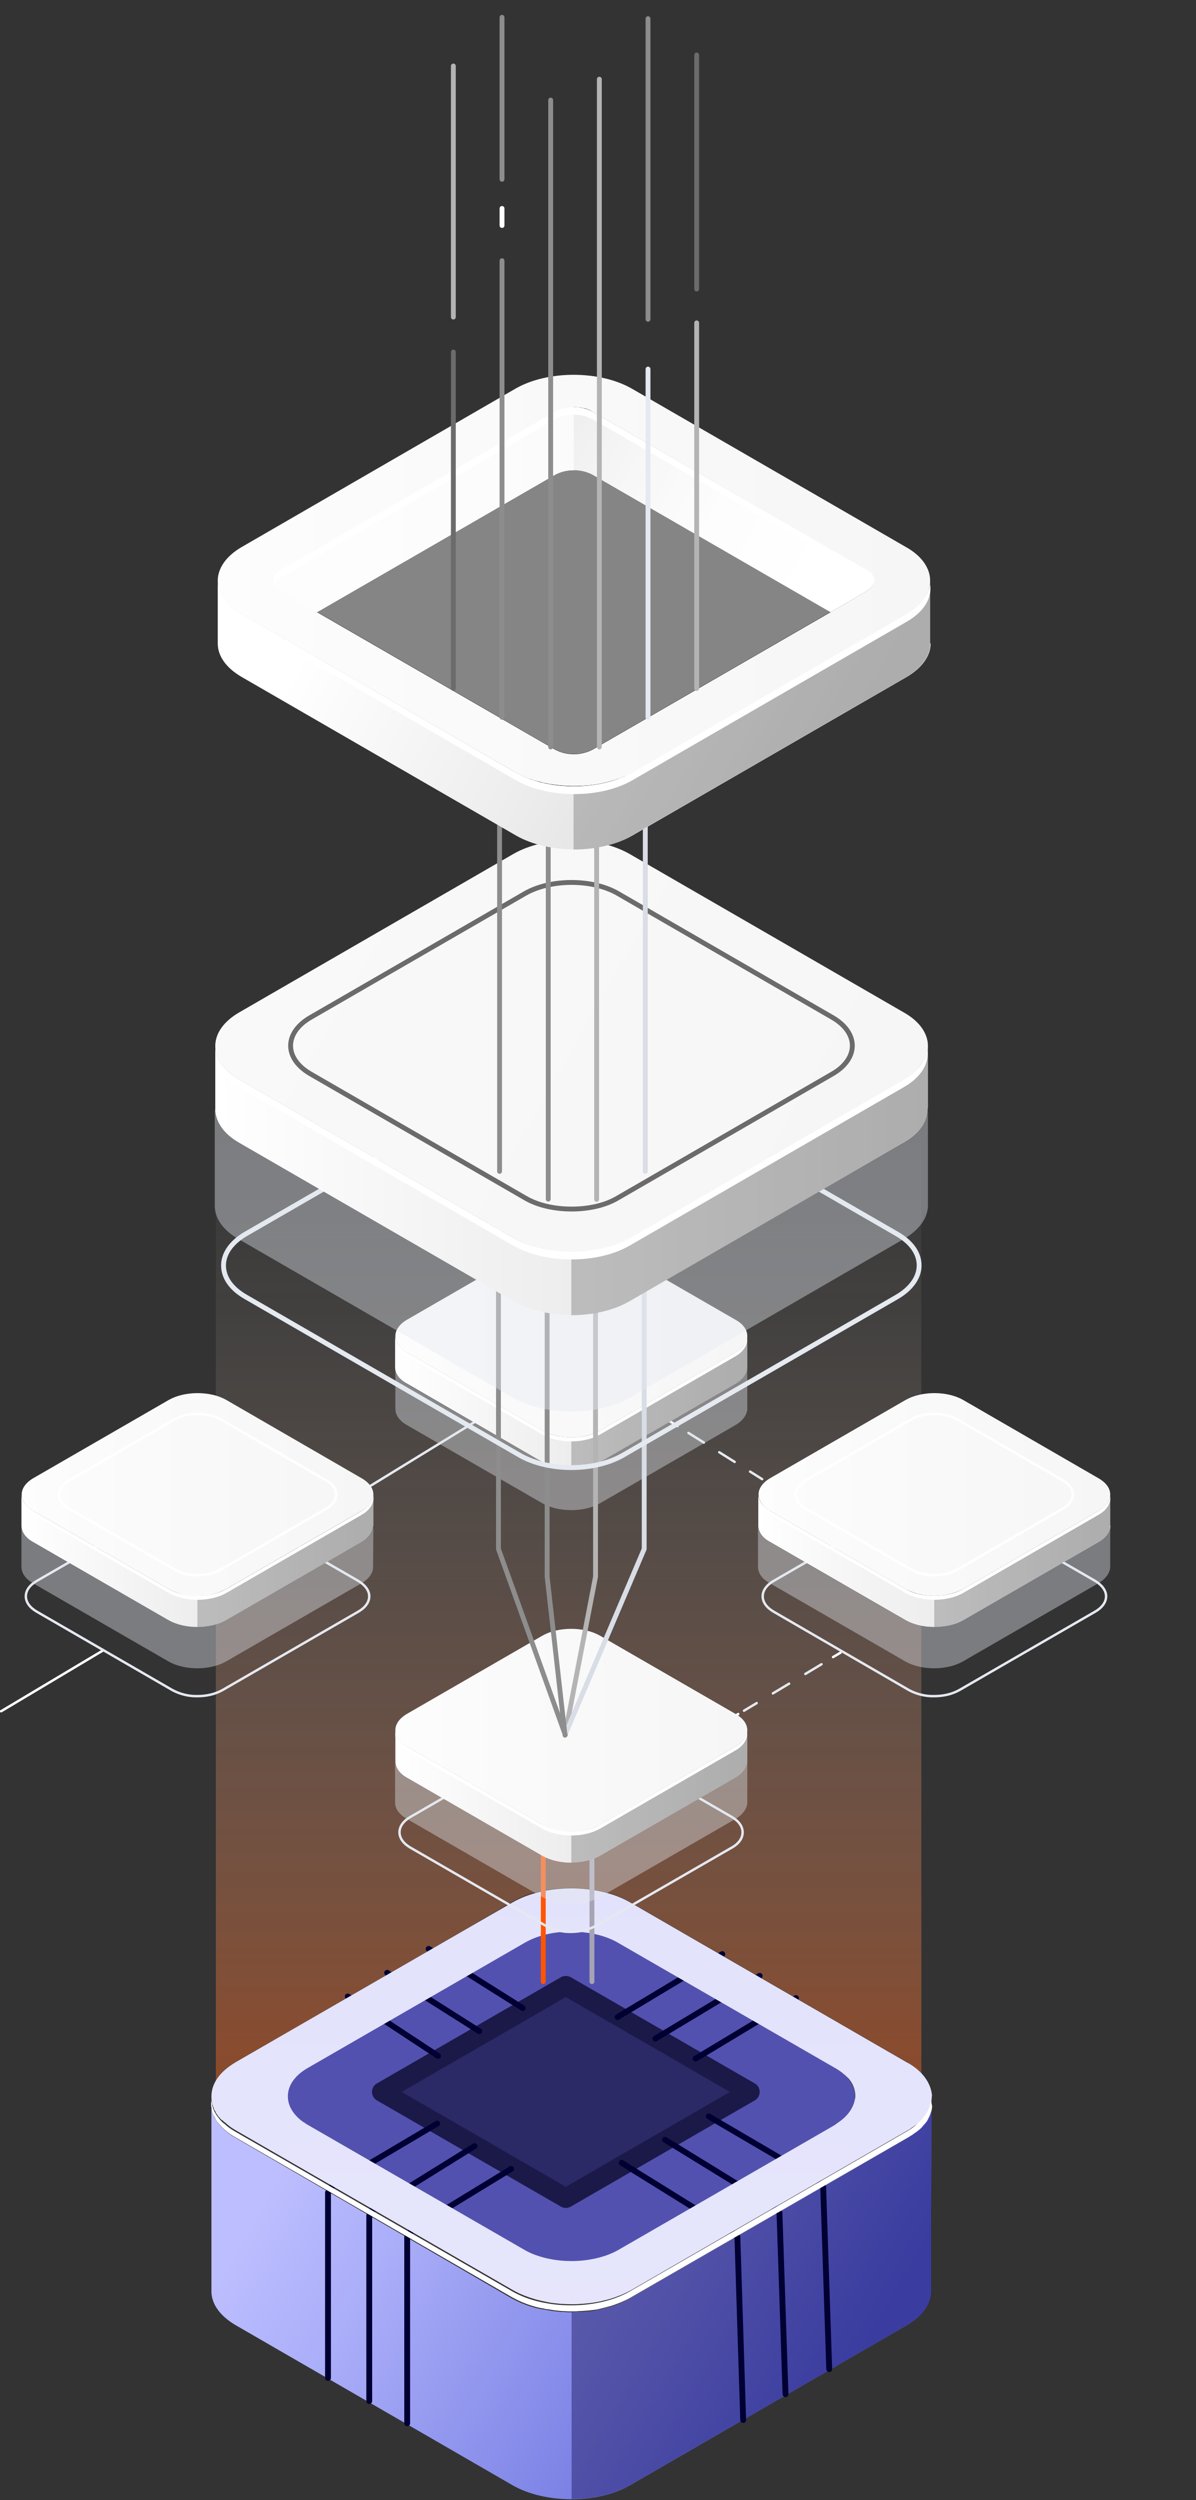 <?xml version="1.0" encoding="utf-8"?>
<!-- Generator: Adobe Illustrator 24.1.2, SVG Export Plug-In . SVG Version: 6.00 Build 0)  -->
<svg version="1.1" id="Layer_1" xmlns="http://www.w3.org/2000/svg" xmlns:xlink="http://www.w3.org/1999/xlink" x="0px" y="0px"
	 viewBox="0 0 435 909" style="enable-background:new 0 0 435 909;" xml:space="preserve">
<rect x="0" y="0" width="435" height="909" fill="#333333" stroke="none"/>
<style type="text/css">
	.st0{opacity:0.5;fill:url(#Path_95_);enable-background:new    ;}
	.st1{fill:url(#Path_96_);}
	.st2{fill:#5351AF;}
	.st3{fill:#FFFFFF;}
	.st4{opacity:0.4;fill:#0F054C;enable-background:new    ;}
	.st5{opacity:0.7;fill:#1B1948;enable-background:new    ;}
	.st6{fill:#1B1948;}
	.st7{fill:none;stroke:#000033;stroke-width:2.123;stroke-linecap:round;}
	.st8{fill:none;stroke:#000033;stroke-width:2.123;stroke-linecap:round;stroke-linejoin:round;}
	.st9{fill:url(#SVGID_1_);}
	.st10{fill:none;}
	.st11{fill:none;stroke:#A6A4B4;stroke-width:1.766;stroke-linecap:round;stroke-linejoin:round;}
	.st12{fill:none;stroke:#FF5400;stroke-width:1.766;stroke-linecap:round;stroke-linejoin:round;}
	.st13{opacity:0.4;fill:#FFFFFF;enable-background:new    ;}
	.st14{fill:url(#Path_97_);}
	.st15{fill:url(#Path_98_);}
	.st16{fill:url(#Path_99_);}
	.st17{opacity:0.3;fill:#4C4C4C;enable-background:new    ;}
	.st18{fill:#FF5200;}
	.st19{fill:none;stroke:#FFFFFF;stroke-width:0.887;stroke-linecap:round;stroke-linejoin:round;}
	.st20{fill:none;stroke:#E5E9F0;stroke-width:0.887;stroke-linecap:round;stroke-linejoin:round;stroke-dasharray:6.873;}
	.st21{fill:none;stroke:#E5E9F0;stroke-width:0.887;stroke-linecap:round;stroke-linejoin:round;stroke-dasharray:6.612;}
	.st22{fill:none;stroke:#E5E9F0;stroke-width:0.887;stroke-linecap:round;stroke-linejoin:round;}
	.st23{opacity:0.4;fill:#E5E9F0;enable-background:new    ;}
	.st24{fill:url(#Path_100_);}
	.st25{fill:url(#Path_101_);}
	.st26{fill:url(#Path_102_);}
	.st27{fill:url(#Path_103_);}
	.st28{fill:url(#Path_111_);}
	.st29{fill:url(#Path_112_);}
	.st30{fill:url(#Path_113_);}
	.st31{fill:url(#Path_114_);}
	.st32{fill:url(#Path_115_);}
	.st33{fill:url(#Path_116_);}
	.st34{fill:url(#Path_117_);}
	.st35{fill:url(#Path_118_);}
	.st36{fill:url(#Path_119_);}
	.st37{fill:url(#Path_120_);}
	.st38{fill:url(#Path_121_);}
	.st39{fill:url(#Path_122_);}
	.st40{fill:none;stroke:#E5E9F0;stroke-width:0.887;}
	.st41{fill:url(#Path_123_);}
	.st42{fill:url(#Path_124_);}
	.st43{fill:url(#Path_125_);}
	.st44{fill:url(#Path_126_);}
	.st45{fill:none;stroke:#FFFFFF;stroke-width:0.887;}
	.st46{fill:none;stroke:#B4B4B4;stroke-width:1.766;stroke-linecap:round;stroke-linejoin:round;}
	.st47{fill:none;stroke:#D8DDE6;stroke-width:1.766;stroke-linecap:round;stroke-linejoin:round;}
	.st48{fill:none;stroke:#8D8D8D;stroke-width:1.766;stroke-linecap:round;stroke-linejoin:round;}
	.st49{fill:none;stroke:#E5E9F0;stroke-width:1.766;}
	.st50{fill:url(#Path_127_);}
	.st51{fill:url(#Path_128_);}
	.st52{fill:none;stroke:#6B6B6B;stroke-width:1.766;}
	.st53{fill:url(#Path_129_);}
	.st54{fill:url(#Path_130_);}
	.st55{fill:url(#Path_131_);}
	.st56{fill:url(#Path_132_);}
	.st57{fill:url(#Path_133_);}
	.st58{fill:url(#Path_134_);}
	.st59{fill:url(#Shape_5_);}
	.st60{fill:none;stroke:#E5E9F0;stroke-width:1.766;stroke-linecap:round;stroke-linejoin:round;}
	.st61{fill:none;stroke:#6B6B6B;stroke-width:1.766;stroke-linecap:round;stroke-linejoin:round;}
	.st62{fill:none;stroke:#FFFFFF;stroke-width:1.766;stroke-linecap:round;stroke-linejoin:round;}
</style>
<g id="Zero-days-and-N-days-attack-_x2013_-threat-page">
	<g id="Zero-days-and-N-days-attack-_x2013_-threat-page-Copy-3" transform="translate(-926, -170)">
		<g id="Zero-days-Platform" transform="translate(926, 170)">
			
				<linearGradient id="Path_95_" gradientUnits="userSpaceOnUse" x1="-238.565" y1="874.043" x2="-238.565" y2="875.16" gradientTransform="matrix(256.65 0 0 -366.183 61434.465 320859.062)">
				<stop  offset="0" style="stop-color:#FF5200"/>
				<stop  offset="0.26" style="stop-color:#FF8951;stop-opacity:0.68"/>
				<stop  offset="0.53" style="stop-color:#FFBB9B;stop-opacity:0.39"/>
				<stop  offset="0.75" style="stop-color:#FFE0D1;stop-opacity:0.18"/>
				<stop  offset="0.91" style="stop-color:#FFF6F2;stop-opacity:5.000000e-02"/>
				<stop  offset="1" style="stop-color:#FFFFFF;stop-opacity:0"/>
			</linearGradient>
			<path id="Path" class="st0" d="M85.7,749.8l84.5-48.8l15.9-9.4c5.9-3.5,13.6-5.2,21.3-5.1c7.9-0.1,15.8,1.6,21.8,5.1l100.7,58.2
				c1.9,1.1,3.7,2.5,5.2,4.1V390.3H78.5v366.2C80.3,753.6,82.7,751.3,85.7,749.8z"/>
			
				<linearGradient id="Path_96_" gradientUnits="userSpaceOnUse" x1="-239.022" y1="875.284" x2="-238.15" y2="875.002" gradientTransform="matrix(261.924 0 0 -146.641 62698.641 129155.344)">
				<stop  offset="0" style="stop-color:#BCBEFF"/>
				<stop  offset="0.23" style="stop-color:#AAADF8"/>
				<stop  offset="0.68" style="stop-color:#7C83E5"/>
				<stop  offset="1" style="stop-color:#5761D7"/>
			</linearGradient>
			<path id="Path_1_" class="st1" d="M338.8,784.9L338.8,784.9v-22.8c0,0.5,0,0.9-0.1,1.4l0,0c0.1,0.7,0.1,1.4,0.1,2.2l0,0
				c0,0.1,0,0.2,0,0.3s0,0.3,0,0.4c0,0.4-0.1,0.7-0.2,1.1l-0.1,0.3c-0.1,0.4-0.2,0.8-0.4,1.1l0,0c-0.1,0.2-0.2,0.4-0.3,0.7l-0.1,0.2
				c-0.1,0.2-0.2,0.4-0.3,0.6l-0.1,0.2c-0.1,0.2-0.2,0.4-0.3,0.6l-0.2,0.3c-0.1,0.2-0.2,0.4-0.4,0.5l-0.2,0.2
				c-0.2,0.3-0.5,0.6-0.8,0.9c-0.1,0.1-0.2,0.2-0.3,0.4s-0.2,0.3-0.4,0.4l-0.4,0.4l-0.4,0.3l-0.5,0.4l-0.4,0.3l-0.6,0.4L332,776
				l-0.7,0.5l-0.4,0.2c-0.3,0.2-0.7,0.4-1.1,0.7l0,0L229,835.7c-2.3,1.3-4.8,2.4-7.3,3.1l-0.5,0.1c-0.7,0.2-1.4,0.4-2.2,0.6
				c-0.2,0-0.3,0.1-0.5,0.1c-0.8,0.2-1.5,0.3-2.3,0.5c-0.8,0.1-1.7,0.3-2.5,0.3h-0.3c-0.9,0.1-1.7,0.2-2.5,0.2h-0.6
				c-0.8,0-1.5,0.1-2.3,0.1h-0.4h-0.9h-0.4l-1.4-0.1h-0.5l-1.3-0.1l-0.8-0.1l-1-0.1c-0.6-0.1-1.2-0.2-1.8-0.3l-0.7-0.1
				c-0.4-0.1-0.8-0.2-1.2-0.2c-0.5-0.1-1.1-0.2-1.6-0.3h-0.1c-3.5-0.8-6.8-2.1-9.9-3.8L85.7,777.3c-2.2-1.2-4.2-2.8-5.8-4.7
				c-0.5-0.5-0.9-1.1-1.3-1.7c-0.4-0.6-0.7-1.2-0.9-1.8c-0.1-0.3-0.2-0.6-0.3-0.9c-0.2-0.6-0.3-1.2-0.4-1.8c0-0.3-0.1-0.6-0.1-0.9
				c0-0.3,0-0.6,0-0.9c0-0.3,0-0.6,0.1-0.9c-0.1-0.5-0.1-1.1-0.1-1.6l0,0v71c0,4.5,3,8.9,8.8,12.3l100.7,58.2
				c11.8,6.8,31,6.8,42.8,0l100.7-58.2c5.8-3.4,8.7-7.7,8.8-12.2c0-0.2,0-9.2,0-9.4l0,0v-19.4l0,0L338.8,784.9z"/>
			<path id="Path_2_" class="st2" d="M112,772.6l78.7,45.5c4.7,2.7,10.9,4.1,17.1,4.1c6.2,0,12.4-1.4,17.2-4.1l78.7-45.5
				c4.7-2.7,7.4-6.4,7.3-10.4s-2.6-7.7-7.4-10.4l-78.7-45.4c-9.5-5.5-24.8-5.5-34.3,0L112,751.7c-4.7,2.7-7.4,6.4-7.4,10.4
				S107.2,769.8,112,772.6z"/>
			<path id="Path_3_" class="st3" d="M85.7,774.5l43.2,24.9L85.7,774.5c-0.3-0.2-0.7-0.4-1-0.6l0,0C85,774.1,85.3,774.3,85.7,774.5z
				"/>
			<path id="Path_4_" class="st4" d="M338.8,789.5v-22.8l0,0c-0.3,4.2-3.2,7.5-8.8,10.7l-100.7,58.2c-5.9,3.4-13.7,5.1-21.4,5.1
				v67.9c7.7,0,15.5-1.7,21.4-5.1L330,845.3c5.8-3.4,8.7-7.7,8.8-12.2c0-0.2,0-0.4,0-0.6l0,0V789.5z"/>
			<polygon id="Path_5_" class="st5" points="205.8,799.2 138.9,760.6 205.8,721.9 272.7,760.6 			"/>
			<path id="Shape" class="st6" d="M205.8,802.8c-0.6,0-1.3-0.2-1.8-0.5l-66.9-38.6c-1.1-0.6-1.8-1.8-1.8-3.1s0.7-2.5,1.8-3.1
				l66.9-38.6c1.1-0.6,2.5-0.6,3.6,0l66.9,38.6c1.1,0.6,1.8,1.8,1.8,3.1s-0.7,2.5-1.8,3.1l-66.9,38.6
				C207,802.6,206.4,802.8,205.8,802.8z M146.1,760.6l59.7,34.5l59.7-34.5l-59.7-34.5L146.1,760.6z"/>
			<polyline id="Path_6_" class="st7" points="257.8,769.5 297.2,792.6 299.4,795.2 301.6,861.4 			"/>
			<line id="Path_7_" class="st8" x1="190.1" y1="730.1" x2="155.9" y2="708.6"/>
			<polyline id="Path_8_" class="st7" points="241.9,778 281.1,802.1 283.5,804.6 285.7,870.5 			"/>
			<line id="Path_9_" class="st8" x1="174.3" y1="738.5" x2="140.8" y2="717.3"/>
			<polyline id="Path_10_" class="st7" points="226.1,786.4 265.9,811.1 268.2,813.4 270.3,879.9 			"/>
			<line id="Path_11_" class="st8" x1="159.3" y1="747.5" x2="126.5" y2="725.9"/>
			<polyline id="Path_12_" class="st7" points="185.9,788.6 149.9,810.6 148.1,813.4 148.1,881.1 			"/>
			<line id="Path_13_" class="st7" x1="289.5" y1="726.5" x2="253" y2="748.5"/>
			<polyline id="Path_14_" class="st7" points="172.6,780.3 135.6,803.3 134.3,805.6 134.3,873 			"/>
			<line id="Path_15_" class="st7" x1="276.3" y1="718.4" x2="238.4" y2="741.2"/>
			<polyline id="Path_16_" class="st7" points="159,772.1 121,794.6 119.3,797.2 119.3,864.6 			"/>
			<line id="Path_17_" class="st7" x1="262.7" y1="710.5" x2="224.6" y2="733.4"/>
			
				<linearGradient id="SVGID_1_" gradientUnits="userSpaceOnUse" x1="207.95" y1="-92.619" x2="207.95" y2="2893.576" gradientTransform="matrix(1 0 0 -1 0 907.89)">
				<stop  offset="0" style="stop-color:#E9E9FD"/>
				<stop  offset="0.36" style="stop-color:#D3D2F9"/>
				<stop  offset="0.71" style="stop-color:#C5C4F7"/>
				<stop  offset="1" style="stop-color:#C0BFF6"/>
			</linearGradient>
			<path class="st9" d="M335.3,754c-0.2-0.3-0.5-0.5-0.7-0.7c-1-1-2.2-1.9-3.6-2.8c-0.3-0.2-0.7-0.4-1.1-0.6l-100.7-58.2
				c-11.8-6.8-31-6.8-42.8,0L85.7,749.8c-5.8,3.4-8.7,7.7-8.8,12.2c0,0.5,0,1.1,0.1,1.6c0,0.2,0.1,0.5,0.1,0.7v0.1
				c0,0.2,0.1,0.5,0.2,0.7v0.1c0.1,0.2,0.1,0.4,0.2,0.7v0.1c0,0.1,0.1,0.2,0.2,0.3c0,0.1,0.1,0.2,0.1,0.4v0.1
				c0.1,0.2,0.2,0.5,0.4,0.7s0.2,0.5,0.3,0.7c0.2,0.2,0.3,0.5,0.5,0.7c0.1,0.2,0.3,0.4,0.4,0.6l0.1,0.1c0,0.1,0.1,0.2,0.2,0.2
				c0.1,0.1,0.1,0.1,0.2,0.2l0.2,0.3c0.1,0.1,0.3,0.3,0.4,0.4L81,771c0,0,0.1,0.1,0.2,0.2s0.1,0.1,0.2,0.2l0.4,0.3l0.4,0.3l0.4,0.4
				l0.4,0.3l0.5,0.4l0.4,0.3l0.6,0.4l0.3,0.2c0.3,0.2,0.7,0.4,1,0.6l8.5,4.9l34.7,20l57.6,33.2c0.7,0.4,1.5,0.8,2.3,1.2
				c2.5,1.1,5.1,2,7.7,2.6c0.9,0.2,1.9,0.4,2.8,0.6c2.8,0.5,5.7,0.7,8.6,0.7l0,0l0,0c1,0,1.9,0,2.9-0.1c1.9-0.1,3.8-0.3,5.7-0.6
				c2.8-0.5,5.5-1.2,8.1-2.2c1.7-0.6,3.3-1.4,4.8-2.2l92.3-53.3l8.5-4.9c0.5-0.3,0.9-0.5,1.3-0.9l0.3-0.2c0.4-0.2,0.7-0.5,1-0.7
				l0.2-0.1h0.1c0.4-0.3,0.7-0.6,1-0.9l0.1-0.1c0.2-0.2,0.5-0.4,0.7-0.7c0.1-0.1,0.1-0.2,0.2-0.2l0.1-0.1c0.6-0.6,1.2-1.3,1.7-2.1
				c0.5-0.7,0.9-1.5,1.2-2.2l0.1-0.3l0,0c0.1-0.2,0.1-0.4,0.2-0.7V765c0.1-0.2,0.1-0.4,0.2-0.7v-0.1c0.1-0.2,0.1-0.5,0.1-0.7
				s0.1-0.5,0.1-0.7s0-0.5,0-0.7h0.1l0,0C338.8,759.3,337.6,756.5,335.3,754z M194.5,819.8c-1.3-0.5-2.6-1.1-3.8-1.8L112,772.6
				c-0.3-0.2-0.6-0.3-0.8-0.5c-0.3-0.2-0.5-0.4-0.8-0.5c-3.7-2.6-5.7-5.9-5.7-9.4c0-4,2.6-7.7,7.4-10.4l78.7-45.4
				c4.8-2.8,10.9-4.1,17.1-4.1c1.5,0,3.1,0.1,4.6,0.3c4.6,0.5,9,1.8,12.5,3.9l78.7,45.4c1.8,1,3.3,2.2,4.5,3.4
				c0.2,0.2,0.4,0.4,0.6,0.6c0.7,0.9,1.3,1.8,1.6,2.7c0.5,1.2,0.7,2.4,0.7,3.6c0,0.4-0.1,0.9-0.2,1.3c-0.6,3-2.6,5.9-6,8.2
				c-0.2,0.1-0.4,0.3-0.7,0.5c-0.2,0.2-0.5,0.3-0.7,0.5L225,818c-4.7,2.7-10.9,4.1-17.2,4.1C203.1,822.1,198.5,821.3,194.5,819.8z"
				/>
			<path id="Path_18_" class="st3" d="M338.6,763.5L338.6,763.5c0,0.2-0.1,0.5-0.1,0.7v0.1c0,0.2-0.1,0.4-0.2,0.7v0.1
				c-0.1,0.2-0.1,0.4-0.2,0.7v0.1c0,0-0.1,0.2-0.1,0.3s-0.1,0.3-0.2,0.4v0.1c-0.4,1-1,1.9-1.6,2.7l-0.1,0.1l-0.4,0.5l-0.2,0.3
				c-0.1,0.1-0.2,0.3-0.4,0.4l-0.1,0.1l-0.3,0.3l-0.4,0.4l-0.3,0.3l-0.1,0.1l-0.3,0.3l-0.4,0.4l-0.4,0.3l-0.1,0.1
				c-0.1,0.1-0.3,0.2-0.4,0.3l-0.4,0.3l-0.4,0.3l-0.3,0.2l-0.3,0.2c-0.3,0.2-0.7,0.4-1,0.6l-100.8,58.2c-11.8,6.8-31,6.8-42.8,0
				l-57.6-33.2L85.5,775c-0.3-0.2-0.7-0.4-1-0.6l-0.3-0.2l-0.6-0.4l-0.4-0.3c-0.2-0.1-0.3-0.3-0.5-0.4c-0.2-0.1-0.3-0.2-0.4-0.3
				l-0.4-0.4l-0.4-0.3l-0.4-0.3c-0.1-0.1-0.3-0.2-0.4-0.4l-0.3-0.3c-0.1-0.1-0.3-0.3-0.4-0.4l-0.2-0.3c-0.1-0.2-0.3-0.3-0.4-0.5l0,0
				l-0.1-0.1c-0.6-0.8-1.2-1.7-1.6-2.7V767c-0.1-0.2-0.2-0.4-0.3-0.7v-0.1c-0.1-0.2-0.1-0.4-0.2-0.7V765c-0.1-0.2-0.1-0.5-0.2-0.7
				c0,0,0,0,0-0.1c-0.1-0.2-0.1-0.5-0.1-0.7c0,0.3-0.1,0.6-0.1,0.9c0,0.3,0,0.6,0,0.9c0,0.3,0,0.6,0.1,0.9c0.1,0.6,0.2,1.2,0.4,1.8
				c0.1,0.3,0.2,0.6,0.3,0.9c0.3,0.6,0.6,1.2,0.9,1.8c0.4,0.6,0.8,1.2,1.3,1.7c1.6,1.9,3.6,3.5,5.8,4.7l100.7,58.2
				c3.1,1.7,6.4,3,9.9,3.8h0.1c0.5,0.1,1.1,0.2,1.6,0.3c0.4,0.1,0.8,0.2,1.2,0.2l0.7,0.1c0.6,0.1,1.2,0.2,1.8,0.3l1,0.1l0.8,0.1
				l1.3,0.1h0.5l1.4,0.1h1.7c0.8,0,1.5,0,2.3-0.1h0.6c0.9-0.1,1.7-0.1,2.5-0.2h0.3c0.9-0.1,1.7-0.2,2.5-0.3s1.5-0.3,2.3-0.5
				c0.2,0,0.3-0.1,0.5-0.1c0.7-0.2,1.5-0.4,2.2-0.6l0.5-0.1c2.5-0.8,5-1.8,7.3-3.1L330,777.3l0,0c0.4-0.2,0.7-0.4,1.1-0.7l0.4-0.2
				l0.7-0.5l0.4-0.3l0.6-0.4l0.4-0.3l0.5-0.4l0.4-0.3l0.4-0.4c0.1-0.1,0.3-0.2,0.4-0.4s0.2-0.2,0.3-0.4c0.3-0.3,0.5-0.6,0.8-0.9
				l0.2-0.2c0.1-0.2,0.3-0.4,0.4-0.5l0.2-0.3c0.1-0.2,0.2-0.4,0.3-0.6l0.1-0.2c0.1-0.2,0.2-0.4,0.3-0.6l0.1-0.2
				c0.1-0.2,0.2-0.4,0.3-0.7l0,0c0.1-0.4,0.3-0.8,0.4-1.1l0.1-0.3c0.1-0.3,0.1-0.7,0.2-1.1c0-0.1,0-0.3,0-0.4c0-0.1,0-0.2,0-0.3l0,0
				C338.8,765,338.8,764.3,338.6,763.5z"/>
			<path id="Path_19_" class="st10" d="M190.7,818c4.7,2.7,10.9,4.1,17.1,4.1c6.2,0,12.4-1.4,17.2-4.1l78.7-45.4
				c0.5-0.3,0.9-0.6,1.4-0.9l-77-42.7c-11.3-6.3-29.8-6.3-41.1,0l-76.6,42.5c0.5,0.4,1,0.7,1.6,1L190.7,818z"/>
			<line id="Path_22_" class="st11" x1="215.3" y1="720.5" x2="215.3" y2="616"/>
			<line id="Path_23_" class="st12" x1="197.6" y1="616" x2="197.6" y2="720.5"/>
			<path id="Path_24_" class="st13" d="M213.4,508.3c0.7-0.2,1.4-0.5,2-0.8C214.7,507.8,214,508.1,213.4,508.3L213.4,508.3z"/>
			
				<linearGradient id="Path_97_" gradientUnits="userSpaceOnUse" x1="-157.722" y1="1014.252" x2="-107.666" y2="1001.848" gradientTransform="matrix(2.027 0 0 -0.757 459.854 1268.716)">
				<stop  offset="0" style="stop-color:#FFFFFF"/>
				<stop  offset="0.5" style="stop-color:#EDEDED"/>
				<stop  offset="1" style="stop-color:#D7D7D7"/>
			</linearGradient>
			<path id="Path_25_" class="st14" d="M213.4,508.3c0.7-0.2,1.4-0.5,2-0.8C214.7,507.8,214,508.1,213.4,508.3L213.4,508.3z"/>
			<path id="Path_26_" class="st13" d="M212,508.6l0.3-0.1L212,508.6z"/>
			
				<linearGradient id="Path_98_" gradientUnits="userSpaceOnUse" x1="366.445" y1="2061.174" x2="483.085" y2="1993.833" gradientTransform="matrix(0.348 0 0 -8.697510e-02 55.556 683.626)">
				<stop  offset="0" style="stop-color:#FFFFFF"/>
				<stop  offset="0.5" style="stop-color:#EDEDED"/>
				<stop  offset="1" style="stop-color:#D7D7D7"/>
			</linearGradient>
			<path id="Path_27_" class="st15" d="M212,508.6l0.3-0.1L212,508.6z"/>
			<path id="Path_28_" class="st13" d="M215.8,507.3c0.4-0.2,0.8-0.4,1.1-0.6C216.6,507,216.2,507.1,215.8,507.3z"/>
			
				<linearGradient id="Path_99_" gradientUnits="userSpaceOnUse" x1="-92.773" y1="1074.317" x2="-2.37" y2="1033.85" gradientTransform="matrix(1.122 0 0 -0.583 245.155 1115.71)">
				<stop  offset="0" style="stop-color:#FFFFFF"/>
				<stop  offset="0.5" style="stop-color:#EDEDED"/>
				<stop  offset="1" style="stop-color:#D7D7D7"/>
			</linearGradient>
			<path id="Path_29_" class="st16" d="M215.8,507.3c0.4-0.2,0.8-0.4,1.1-0.6C216.6,507,216.2,507.1,215.8,507.3z"/>
			<path id="Path_30_" class="st13" d="M212.4,508.5c0.3-0.1,0.7-0.2,1-0.3C213,508.4,212.7,508.4,212.4,508.5z"/>
			<path id="Path_31_" class="st17" d="M212.4,508.5c0.3-0.1,0.7-0.2,1-0.3C213,508.4,212.7,508.4,212.4,508.5z"/>
			<path id="Path_32_" class="st13" d="M211.7,508.7c0.1,0,0.3,0,0.4-0.1C211.9,508.7,211.8,508.7,211.7,508.7z"/>
			<path id="Path_33_" class="st17" d="M211.7,508.7c0.1,0,0.3,0,0.4-0.1C211.9,508.7,211.8,508.7,211.7,508.7z"/>
			<path id="Path_34_" class="st13" d="M215.4,507.5c0.1-0.1,0.3-0.1,0.4-0.2C215.7,507.4,215.5,507.5,215.4,507.5z"/>
			<path id="Path_35_" class="st17" d="M215.4,507.5c0.1-0.1,0.3-0.1,0.4-0.2C215.7,507.4,215.5,507.5,215.4,507.5z"/>
			<g id="Group">
			</g>
			<path id="Path_36_" class="st17" d="M209.5,509L209.5,509c-0.5,0.1-1,0.1-1.5,0.1c1.2-0.1,2.4-0.2,3.6-0.5
				c-0.6,0.1-1.2,0.2-1.8,0.3L209.5,509z"/>
			<path id="Shape_2_" class="st17" d="M206.5,509.2c0.5,0,1,0,1.5-0.1l0,0C207.5,509.2,207,509.2,206.5,509.2z"/>
			<polygon id="Path_37_" class="st18" points="245.9,636.2 245.4,635.5 248.2,633.9 248.6,634.6 			"/>
			<path id="Path_38_" class="st10" d="M186.6,691.6l-15.9,9.4l16.3-9.4c5.8-3.3,13.4-5,21-5.1C200.3,686.4,192.5,688.2,186.6,691.6
				z"/>
			<line id="Path_39_" class="st19" x1="305.7" y1="600.9" x2="303" y2="602.5"/>
			<line id="Path_40_" class="st20" x1="298.8" y1="605.1" x2="270.6" y2="622"/>
			<line id="Path_41_" class="st19" x1="268.5" y1="623.2" x2="265.9" y2="624.8"/>
			<line id="Path_42_" class="st19" x1="243.7" y1="516.8" x2="246.4" y2="518.5"/>
			<line id="Path_43_" class="st21" x1="250.4" y1="521" x2="277.2" y2="537.8"/>
			<line id="Path_44_" class="st19" x1="279.2" y1="539.1" x2="281.8" y2="540.7"/>
			<line id="Path_45_" class="st22" x1="173" y1="516.8" x2="134" y2="540.7"/>
			<line id="Path_46_" class="st19" x1="37.6" y1="600" x2="0.4" y2="622.2"/>
			<path id="Path_47_" class="st23" d="M271.7,497.2c0,2.1-1.5,4.3-4.4,5.9l-49.1,28.4c-0.4,0.2-0.7,0.4-1.1,0.6l-0.4,0.2
				c-0.7,0.3-1.3,0.5-2,0.7c-0.3,0.1-0.6,0.2-1,0.3l-0.3,0.1l-0.4,0.1c-5.2,1.1-11.4,0.5-15.7-1.9l-49.2-28.4
				c-2.9-1.7-4.3-3.8-4.3-6l0,0v15l0,0c0,2.2,1.4,4.4,4.3,6l49.2,28.4c5.8,3.3,15.1,3.3,20.9,0l49.2-28.4c2.8-1.6,4.3-3.8,4.4-5.9
				c0-0.1,0-0.2,0-0.3l0,0v-15l0,0C271.7,497,271.8,497.1,271.7,497.2z"/>
			
				<linearGradient id="Path_100_" gradientUnits="userSpaceOnUse" x1="-238.125" y1="876.435" x2="-237.125" y2="876.435" gradientTransform="matrix(127.951 0 0 -48.381 30612.045 42912.492)">
				<stop  offset="0" style="stop-color:#FFFFFF"/>
				<stop  offset="0.5" style="stop-color:#EDEDED"/>
				<stop  offset="1" style="stop-color:#D7D7D7"/>
			</linearGradient>
			<path id="Path_48_" class="st24" d="M267.4,491.8l-49.2,28.4c-6.6,3.3-14.3,3.3-20.9,0l-49.2-28.4c-2.9-1.7-4.4-3.9-4.4-6.1l0,0
				v11.4l0,0c0,2.2,1.4,4.4,4.4,6l49.2,28.5c0.5,0.3,1,0.5,1.5,0.7l0.5,0.2c0.4,0.2,0.8,0.3,1.2,0.4c0.2,0.1,0.5,0.2,0.7,0.2
				c0.4,0.1,0.8,0.2,1.2,0.3l1,0.2l0.5,0.1c1.3,0.2,2.6,0.3,3.9,0.3l0,0l0,0c0.5,0,1,0,1.5,0h0.1c0.5,0,1-0.1,1.5-0.1h0.3
				c0.6-0.1,1.2-0.2,1.8-0.3l0.4-0.1l0.3-0.1c0.3-0.1,0.7-0.2,1-0.3c0.7-0.2,1.4-0.5,2-0.7l0.4-0.2c0.4-0.2,0.8-0.4,1.1-0.6
				l49.2-28.4c2.8-1.6,4.3-3.8,4.4-5.9c0-0.1,0-0.2,0-0.3l0,0v-11.2C271.8,487.9,270.3,490.1,267.4,491.8z"/>
			
				<linearGradient id="Path_101_" gradientUnits="userSpaceOnUse" x1="208.355" y1="1566.141" x2="324.985" y2="1498.801" gradientTransform="matrix(0.435 0 0 -0.157 124.347 728.459)">
				<stop  offset="0" style="stop-color:#FFFFFF"/>
				<stop  offset="0.5" style="stop-color:#EDEDED"/>
				<stop  offset="1" style="stop-color:#D7D7D7"/>
			</linearGradient>
			<path id="Path_49_" class="st25" d="M260.4,492.5l-0.4,0.2L260.4,492.5z"/>
			
				<linearGradient id="Path_102_" gradientUnits="userSpaceOnUse" x1="178.525" y1="1506.122" x2="325.545" y2="1506.122" gradientTransform="matrix(0.435 0 0 -0.157 124.347 728.459)">
				<stop  offset="0" style="stop-color:#FDFDFD"/>
				<stop  offset="0.18" style="stop-color:#FBFBFB"/>
				<stop  offset="1" style="stop-color:#F6F6F6"/>
			</linearGradient>
			<path id="Path_50_" class="st26" d="M260.4,492.5l-0.4,0.2L260.4,492.5z"/>
			
				<linearGradient id="Path_103_" gradientUnits="userSpaceOnUse" x1="-83.597" y1="1520.061" x2="20.546" y2="1466.378" gradientTransform="matrix(0.974 0 0 -0.165 250.288 736.965)">
				<stop  offset="0" style="stop-color:#FFFFFF"/>
				<stop  offset="0.5" style="stop-color:#EDEDED"/>
				<stop  offset="1" style="stop-color:#D7D7D7"/>
			</linearGradient>
			<path id="Path_51_" class="st27" d="M257.4,493.3c-0.3,0.1-0.7,0.1-1,0.2C256.8,493.5,257.1,493.4,257.4,493.3z"/>
			
				<linearGradient id="Path_111_" gradientUnits="userSpaceOnUse" x1="-109.239" y1="1473.471" x2="22.029" y2="1473.471" gradientTransform="matrix(0.974 0 0 -0.165 250.288 736.965)">
				<stop  offset="0" style="stop-color:#FDFDFD"/>
				<stop  offset="0.18" style="stop-color:#FBFBFB"/>
				<stop  offset="1" style="stop-color:#F6F6F6"/>
			</linearGradient>
			<path id="Path_52_" class="st28" d="M257.4,493.3c-0.3,0.1-0.7,0.1-1,0.2C256.8,493.5,257.1,493.4,257.4,493.3z"/>
			
				<linearGradient id="Path_112_" gradientUnits="userSpaceOnUse" x1="36.249" y1="1644.728" x2="152.889" y2="1577.388" gradientTransform="matrix(0.635 0 0 -0.139 170.179 713.884)">
				<stop  offset="0" style="stop-color:#FFFFFF"/>
				<stop  offset="0.5" style="stop-color:#EDEDED"/>
				<stop  offset="1" style="stop-color:#D7D7D7"/>
			</linearGradient>
			<path id="Path_53_" class="st29" d="M258.4,493.1l-0.6,0.1L258.4,493.1z"/>
			
				<linearGradient id="Path_113_" gradientUnits="userSpaceOnUse" x1="7.098" y1="1585.732" x2="154.118" y2="1585.732" gradientTransform="matrix(0.635 0 0 -0.139 170.179 713.884)">
				<stop  offset="0" style="stop-color:#FDFDFD"/>
				<stop  offset="0.18" style="stop-color:#FBFBFB"/>
				<stop  offset="1" style="stop-color:#F6F6F6"/>
			</linearGradient>
			<path id="Path_54_" class="st30" d="M258.4,493.1l-0.6,0.1L258.4,493.1z"/>
			
				<linearGradient id="Path_114_" gradientUnits="userSpaceOnUse" x1="133.311" y1="1603.482" x2="249.951" y2="1536.141" gradientTransform="matrix(0.505 0 0 -0.148 139.99 721.224)">
				<stop  offset="0" style="stop-color:#FFFFFF"/>
				<stop  offset="0.5" style="stop-color:#EDEDED"/>
				<stop  offset="1" style="stop-color:#D7D7D7"/>
			</linearGradient>
			<path id="Path_55_" class="st31" d="M259.4,492.8c-0.2,0.1-0.3,0.1-0.5,0.1C259.1,492.9,259.3,492.9,259.4,492.8z"/>
			
				<linearGradient id="Path_115_" gradientUnits="userSpaceOnUse" x1="103.602" y1="1544.111" x2="250.622" y2="1544.111" gradientTransform="matrix(0.505 0 0 -0.148 139.99 721.224)">
				<stop  offset="0" style="stop-color:#FDFDFD"/>
				<stop  offset="0.18" style="stop-color:#FBFBFB"/>
				<stop  offset="1" style="stop-color:#F6F6F6"/>
			</linearGradient>
			<path id="Path_56_" class="st32" d="M259.4,492.8c-0.2,0.1-0.3,0.1-0.5,0.1C259.1,492.9,259.3,492.9,259.4,492.8z"/>
			
				<linearGradient id="Path_116_" gradientUnits="userSpaceOnUse" x1="297.735" y1="1604.049" x2="414.365" y2="1536.719" gradientTransform="matrix(0.374 0 0 -0.148 110.765 720.476)">
				<stop  offset="0" style="stop-color:#FFFFFF"/>
				<stop  offset="0.5" style="stop-color:#EDEDED"/>
				<stop  offset="1" style="stop-color:#D7D7D7"/>
			</linearGradient>
			<path id="Path_57_" class="st33" d="M261.4,492.1l-0.4,0.1L261.4,492.1z"/>
			
				<linearGradient id="Path_117_" gradientUnits="userSpaceOnUse" x1="267.194" y1="1543.786" x2="414.214" y2="1543.786" gradientTransform="matrix(0.374 0 0 -0.148 110.765 720.476)">
				<stop  offset="0" style="stop-color:#FDFDFD"/>
				<stop  offset="0.18" style="stop-color:#FBFBFB"/>
				<stop  offset="1" style="stop-color:#F6F6F6"/>
			</linearGradient>
			<path id="Path_58_" class="st34" d="M261.4,492.1l-0.4,0.1L261.4,492.1z"/>
			<path id="Path_59_" class="st17" d="M257.8,493.3l-0.4,0.1L257.8,493.3z"/>
			
				<linearGradient id="Path_118_" gradientUnits="userSpaceOnUse" x1="302.587" y1="2012.057" x2="449.607" y2="2012.057" gradientTransform="matrix(0.357 0 0 -8.700562e-02 103.016 668.41)">
				<stop  offset="0" style="stop-color:#FDFDFD"/>
				<stop  offset="0.18" style="stop-color:#FBFBFB"/>
				<stop  offset="1" style="stop-color:#F6F6F6"/>
			</linearGradient>
			<path id="Path_60_" class="st35" d="M257.8,493.3l-0.4,0.1L257.8,493.3z"/>
			<path id="Path_61_" class="st17" d="M258.9,493l-0.5,0.1L258.9,493z"/>
			
				<linearGradient id="Path_119_" gradientUnits="userSpaceOnUse" x1="121.167" y1="1543.579" x2="268.187" y2="1543.579" gradientTransform="matrix(0.487 0 0 -0.148 135.325 721.345)">
				<stop  offset="0" style="stop-color:#FDFDFD"/>
				<stop  offset="0.18" style="stop-color:#FBFBFB"/>
				<stop  offset="1" style="stop-color:#F6F6F6"/>
			</linearGradient>
			<path id="Path_62_" class="st36" d="M258.9,493l-0.5,0.1L258.9,493z"/>
			<path id="Path_63_" class="st17" d="M261,492.2l-0.6,0.3L261,492.2z"/>
			
				<linearGradient id="Path_120_" gradientUnits="userSpaceOnUse" x1="25.983" y1="1266.691" x2="173.003" y2="1266.691" gradientTransform="matrix(0.6 0 0 -0.252 164.473 811.936)">
				<stop  offset="0" style="stop-color:#FDFDFD"/>
				<stop  offset="0.18" style="stop-color:#FBFBFB"/>
				<stop  offset="1" style="stop-color:#F6F6F6"/>
			</linearGradient>
			<path id="Path_64_" class="st37" d="M261,492.2l-0.6,0.3L261,492.2z"/>
			<path id="Path_65_" class="st17" d="M259.9,492.6c-0.2,0.1-0.4,0.1-0.6,0.2C259.6,492.8,259.8,492.7,259.9,492.6z"/>
			
				<linearGradient id="Path_121_" gradientUnits="userSpaceOnUse" x1="58.406" y1="1391.743" x2="205.426" y2="1391.743" gradientTransform="matrix(0.557 0 0 -0.191 153.022 759.08)">
				<stop  offset="0" style="stop-color:#FDFDFD"/>
				<stop  offset="0.18" style="stop-color:#FBFBFB"/>
				<stop  offset="1" style="stop-color:#F6F6F6"/>
			</linearGradient>
			<path id="Path_66_" class="st38" d="M259.9,492.6c-0.2,0.1-0.4,0.1-0.6,0.2C259.6,492.8,259.8,492.7,259.9,492.6z"/>
			<path id="Path_67_" class="st17" d="M267.4,491.8l-49.2,28.4c-3.2,1.7-6.8,2.6-10.4,2.5V534c0.5,0,1,0,1.5,0h0.1
				c0.5,0,1-0.1,1.5-0.1h0.3c0.6-0.1,1.2-0.2,1.8-0.3l0.4-0.1l0.3-0.1c0.3-0.1,0.7-0.2,1-0.3c0.7-0.2,1.4-0.5,2-0.7l0.4-0.2
				c0.4-0.2,0.8-0.4,1.1-0.6l49.2-28.4c2.8-1.6,4.3-3.8,4.4-5.9c0-0.1,0-0.2,0-0.3l0,0v-11.2C271.8,487.9,270.3,490.1,267.4,491.8z"
				/>
			
				<linearGradient id="Path_122_" gradientUnits="userSpaceOnUse" x1="-238.124" y1="875.73" x2="-237.124" y2="875.73" gradientTransform="matrix(127.955 0 0 -73.865 30612.898 65171.316)">
				<stop  offset="0" style="stop-color:#FDFDFD"/>
				<stop  offset="0.18" style="stop-color:#FBFBFB"/>
				<stop  offset="1" style="stop-color:#F6F6F6"/>
			</linearGradient>
			<path id="Path_68_" class="st39" d="M271.8,485.8c0-2.2-1.4-4.4-4.4-6l-49.2-28.4c-5.8-3.3-15.1-3.3-20.9,0l-49.2,28.4
				c-2.8,1.6-4.3,3.8-4.3,5.9c-0.1,2.1,1.4,4.5,4.3,6.1l49.2,28.4c6.6,3.3,14.3,3.3,20.9,0l49.2-28.4
				C270.3,490.1,271.8,487.9,271.8,485.8L271.8,485.8z"/>
			<path id="Path_69_" class="st3" d="M267.4,491.8l-49.2,28.4c-5.8,3.3-15.1,3.3-20.9,0l-49.2-28.4c-2.6-1.5-4-3.4-4.3-5.3
				c-0.3,2.4,1.1,4.9,4.3,6.7l49.2,28.4c5.8,3.3,15.1,3.3,20.9,0l49.2-28.4c3.2-1.8,4.6-4.4,4.3-6.7
				C271.4,488.4,270,490.3,267.4,491.8z"/>
			<path id="Path_70_" class="st40" d="M207.8,702.4c-3.2,0.1-6.4-0.7-9.3-2.2l-49.2-28.4c-2.6-1.5-4-3.5-4-5.6s1.4-4.1,4-5.6
				l49.2-28.4c5.1-2.9,13.4-2.9,18.5,0l49.1,28.4c2.6,1.5,4,3.5,4,5.6s-1.3,4.1-4,5.6L217,700.1C214.2,701.6,211,702.4,207.8,702.4
				L207.8,702.4z"/>
			<path id="Path_71_" class="st23" d="M271.7,640.5c0,2.1-1.5,4.3-4.4,5.9l-49.1,28.4c-5.8,3.3-15.1,3.3-20.9,0l-49.2-28.4
				c-2.9-1.7-4.4-3.8-4.4-6l0,0v15l0,0c0,2.2,1.4,4.3,4.4,6l49.2,28.4c5.8,3.3,15.1,3.3,20.9,0l49.2-28.4c2.8-1.6,4.3-3.8,4.4-5.9
				c0-0.1,0-0.2,0-0.3l0,0v-15l0,0C271.7,640.3,271.8,640.4,271.7,640.5z"/>
			
				<linearGradient id="Path_123_" gradientUnits="userSpaceOnUse" x1="-238.124" y1="876.436" x2="-237.124" y2="876.436" gradientTransform="matrix(127.951 0 0 -48.374 30612.035 43049.949)">
				<stop  offset="0" style="stop-color:#FFFFFF"/>
				<stop  offset="0.5" style="stop-color:#EDEDED"/>
				<stop  offset="1" style="stop-color:#D7D7D7"/>
			</linearGradient>
			<path id="Path_72_" class="st41" d="M267.4,635.1l-49.2,28.4c-5.8,3.3-15.1,3.3-20.9,0l-49.2-28.4c-2.9-1.7-4.3-3.9-4.3-6.1l0,0
				v11.4l0,0c0,2.2,1.4,4.4,4.3,6l49.2,28.4c5.8,3.3,15.1,3.3,20.9,0l49.2-28.4c2.8-1.6,4.3-3.8,4.4-5.9c0-0.1,0-0.2,0-0.3l0,0
				v-11.1C271.8,631.3,270.3,633.5,267.4,635.1z"/>
			
				<linearGradient id="Path_124_" gradientUnits="userSpaceOnUse" x1="-238.125" y1="875.729" x2="-237.125" y2="875.729" gradientTransform="matrix(127.981 0 0 -73.865 30619.162 65315.043)">
				<stop  offset="0" style="stop-color:#FDFDFD"/>
				<stop  offset="0.18" style="stop-color:#FBFBFB"/>
				<stop  offset="1" style="stop-color:#F6F6F6"/>
			</linearGradient>
			<path id="Path_73_" class="st42" d="M271.8,629.1c0-2.2-1.4-4.3-4.4-6l-49.2-28.4c-5.8-3.3-15.1-3.3-20.9,0l-49.2,28.4
				c-2.8,1.6-4.3,3.8-4.3,5.9c-0.1,2.1,1.4,4.5,4.3,6.1l49.2,28.4c0.4,0.2,0.7,0.4,1.1,0.6l0.2,0.1c0.7,0.3,1.5,0.6,2.2,0.9l1,0.3
				l0.3,0.1c0.3,0.1,0.6,0.1,0.9,0.2l0.5,0.1l0.5,0.1c0.3,0,0.6,0.1,0.9,0.1l0,0c0.5,0.1,0.9,0.1,1.4,0.1h0.8h0.6l0,0
				c0.9,0,1.9-0.1,2.8-0.2l0,0c0.3,0,0.6-0.1,0.9-0.1l0.6-0.1c0.2,0,0.3-0.1,0.5-0.1s0.6-0.1,0.9-0.2l0.2-0.1c1.6-0.4,3.2-1,4.7-1.8
				l49.1-28.4C270.3,633.4,271.8,631.3,271.8,629.1L271.8,629.1z"/>
			<path id="Path_74_" class="st17" d="M267.4,635.1l-49.2,28.4c-3.2,1.7-6.8,2.6-10.4,2.5v11.3c3.6,0.1,7.2-0.8,10.4-2.5l49.2-28.4
				c2.8-1.6,4.3-3.8,4.4-5.9c0-0.1,0-0.2,0-0.3l0,0v-11.1C271.8,631.3,270.3,633.5,267.4,635.1z"/>
			<path id="Path_75_" class="st3" d="M267.4,635.1l-49.2,28.4c-5.8,3.3-15.1,3.3-20.9,0l-49.2-28.4c-2.6-1.5-4-3.4-4.3-5.3
				c-0.3,2.4,1.1,4.9,4.3,6.7l49.2,28.4c5.8,3.3,15.1,3.3,20.9,0l49.2-28.4c3.2-1.8,4.6-4.3,4.3-6.7
				C271.4,631.7,270,633.6,267.4,635.1z"/>
			<path id="Path_76_" class="st40" d="M71.9,616.7c-3.2,0.1-6.4-0.7-9.2-2.2L13.4,586c-2.6-1.5-4-3.5-4-5.6s1.4-4.1,4-5.6
				l49.2-28.4c5.1-3,13.4-3,18.5,0l49.2,28.4c2.5,1.5,4,3.5,4,5.6s-1.4,4.1-4,5.6l-49.2,28.4C78.3,616,75.1,616.7,71.9,616.7
				L71.9,616.7z"/>
			
				<linearGradient id="Path_125_" gradientUnits="userSpaceOnUse" x1="-238.125" y1="876.438" x2="-237.124" y2="876.438" gradientTransform="matrix(127.96 0 0 -48.374 30478.193 42964.336)">
				<stop  offset="0" style="stop-color:#FFFFFF"/>
				<stop  offset="0.5" style="stop-color:#EDEDED"/>
				<stop  offset="1" style="stop-color:#D7D7D7"/>
			</linearGradient>
			<path id="Path_77_" class="st43" d="M135.8,554.5v-11.1c0,2.2-1.4,4.4-4.4,6l-49.2,28.4c-5.8,3.3-15.1,3.3-20.9,0l-49.2-28.4
				c-2.9-1.7-4.3-3.9-4.3-6.1l0,0v11.4c0,2.2,1.4,4.4,4.3,6l49.2,28.4c5.8,3.3,15.1,3.3,20.9,0l49.2-28.4c2.8-1.6,4.3-3.8,4.3-5.9
				C135.9,554.7,135.9,554.6,135.8,554.5L135.8,554.5z"/>
			
				<linearGradient id="Path_126_" gradientUnits="userSpaceOnUse" x1="-238.124" y1="875.729" x2="-237.125" y2="875.729" gradientTransform="matrix(127.963 0 0 -73.88 30479.059 65242.559)">
				<stop  offset="0" style="stop-color:#FDFDFD"/>
				<stop  offset="0.18" style="stop-color:#FBFBFB"/>
				<stop  offset="1" style="stop-color:#F6F6F6"/>
			</linearGradient>
			<path id="Path_78_" class="st44" d="M135.8,543.4L135.8,543.4c0-2.2-1.4-4.3-4.4-6L82.3,509c-5.8-3.3-15.1-3.3-20.9,0l-49.2,28.4
				c-2.8,1.6-4.3,3.8-4.3,5.9c-0.1,2.1,1.4,4.5,4.3,6.1l49.2,28.4c3.2,1.7,6.8,2.6,10.4,2.5c3.6,0.1,7.2-0.8,10.4-2.5l49.2-28.4
				C134.4,547.8,135.9,545.6,135.8,543.4L135.8,543.4z"/>
			<path id="Path_79_" class="st17" d="M135.8,554.5v-11.1l0,0c0,2.2-1.4,4.4-4.4,6l-49.2,28.4c-3.2,1.7-6.8,2.6-10.4,2.5v11.3
				c3.6,0.1,7.2-0.8,10.4-2.5l49.2-28.4c2.8-1.6,4.3-3.8,4.4-5.9C135.9,554.7,135.9,554.6,135.8,554.5L135.8,554.5z"/>
			<path id="Path_80_" class="st23" d="M135.8,554.5L135.8,554.5c0,0.1,0,0.2,0,0.3c0,2.1-1.5,4.3-4.4,5.9l-49.2,28.4
				c-5.8,3.3-15.1,3.3-20.9,0l-49.2-28.4c-2.9-1.7-4.3-3.8-4.3-6v15c0,2.2,1.4,4.4,4.3,6l49.2,28.4c5.8,3.3,15.1,3.3,20.9,0
				l49.2-28.4c2.8-1.6,4.3-3.8,4.3-5.9c0-0.1,0-0.2,0-0.3l0,0L135.8,554.5z"/>
			<path id="Path_81_" class="st45" d="M71.9,572.7c-2.9,0.1-5.8-0.6-8.4-2l-38.4-22.2c-2.3-1.3-3.6-3.1-3.6-5.1
				c0-1.9,1.3-3.7,3.6-5.1l38.4-22.2c4.6-2.7,12.2-2.7,16.8,0l38.4,22.2c2.3,1.3,3.6,3.1,3.6,5.1c0,1.9-1.3,3.7-3.6,5.1l-38.4,22.2
				C77.7,572.1,74.8,572.8,71.9,572.7L71.9,572.7z"/>
			<path id="Path_82_" class="st3" d="M131.5,549.4l-49.2,28.4c-5.8,3.3-15.1,3.3-20.9,0l-49.2-28.4c-2.6-1.5-4-3.4-4.3-5.3
				c-0.3,2.4,1.1,4.9,4.3,6.7l49.2,28.4c5.8,3.3,15.1,3.3,20.9,0l49.2-28.4c3.2-1.8,4.6-4.4,4.3-6.7
				C135.5,546,134.1,547.9,131.5,549.4z"/>
			<polyline id="Path_83_" class="st46" points="205.5,630.8 216.6,573.3 216.6,429 			"/>
			<polyline id="Path_84_" class="st47" points="234.3,429 234.3,563.2 205.5,630.8 			"/>
			<path id="Shape_3_" class="st48" d="M199,429v144.3l6.5,57.6 M181.3,429v134.2l24.3,67.6"/>
			<path id="Path_85_" class="st49" d="M207.8,533.6c-6.8,0-13.6-1.5-18.8-4.5l-99.7-57.6c-5.2-3-8-7-8-11.4c0-4.3,2.9-8.4,8-11.4
				l99.7-57.6c10.4-6,27.2-6,37.6,0l99.7,57.6c5.2,3,8,7,8,11.4c0,4.3-2.9,8.4-8,11.4l-99.7,57.6
				C221.4,532.1,214.6,533.6,207.8,533.6z"/>
			<path id="Path_86_" class="st23" d="M337.5,403.9L337.5,403.9c-0.3,4.2-3.2,8.4-8.7,11.6L229,473c-11.7,6.7-30.7,6.7-42.3,0
				L87,415.4c-5.7-3.3-8.6-7.5-8.7-11.8h-0.2v34.8c0,4.4,2.9,8.9,8.8,12.2l99.7,57.6c11.7,6.7,30.7,6.7,42.4,0l99.7-57.7
				c5.7-3.3,8.7-7.7,8.8-12c0-0.2,0-0.4,0-0.6l0,0V403.9z"/>
			
				<linearGradient id="Path_127_" gradientUnits="userSpaceOnUse" x1="-239.074" y1="875.399" x2="-238.074" y2="875.399" gradientTransform="matrix(259.108 0 0 -98.008 62024.312 86225)">
				<stop  offset="0" style="stop-color:#FFFFFF"/>
				<stop  offset="0.5" style="stop-color:#EDEDED"/>
				<stop  offset="1" style="stop-color:#D7D7D7"/>
			</linearGradient>
			<path id="Path_87_" class="st50" d="M337.5,402.9v-22.6c0,4.4-2.9,8.8-8.8,12.2L229,450.1c-11.7,6.7-30.7,6.7-42.3,0L87,392.5
				c-5.9-3.4-8.8-7.9-8.7-12.4l0,0v23.2c0,0.1,0,0.3,0,0.4c0.2,4.3,3.1,8.6,8.7,11.8l99.7,57.6c11.7,6.7,30.7,6.7,42.3,0l99.7-57.6
				c5.6-3.2,8.5-7.4,8.7-11.6c0-0.1,0-0.3,0-0.4C337.4,403.3,337.4,403.1,337.5,402.9L337.5,402.9z"/>
			<path id="Path_88_" class="st17" d="M337.5,402.9v-22.6l0,0c0,4.4-2.9,8.8-8.8,12.2L229,450.1c-5.8,3.4-13.5,5.1-21.2,5.1v23
				c7.7,0,15.3-1.7,21.2-5.1l99.7-57.6c5.7-3.3,8.7-7.7,8.8-12C337.5,403.3,337.5,403.1,337.5,402.9z"/>
			
				<linearGradient id="Path_128_" gradientUnits="userSpaceOnUse" x1="-240.351" y1="875.644" x2="-238.084" y2="874.888" gradientTransform="matrix(259.108 0 0 -149.677 62024.242 131355.359)">
				<stop  offset="0" style="stop-color:#FDFDFD"/>
				<stop  offset="1" style="stop-color:#F6F6F6"/>
			</linearGradient>
			<path id="Path_89_" class="st51" d="M337.5,380.3c0-4.4-2.9-8.9-8.8-12.2L229,310.5c-11.7-6.7-30.7-6.7-42.3,0L87,368.1
				c-5.7,3.3-8.6,7.6-8.7,12c-0.1,4.5,2.8,9,8.7,12.4l99.7,57.6c5.8,3.4,13.5,5.1,21.2,5.1s15.3-1.7,21.2-5.1l99.7-57.6
				C334.5,389.2,337.5,384.7,337.5,380.3L337.5,380.3z"/>
			<path id="Path_90_" class="st52" d="M207.9,439.6c-6.1,0-12.3-1.3-17-4.1l-77.9-45c-4.7-2.7-7.3-6.4-7.3-10.3s2.6-7.6,7.3-10.3
				l77.9-45c9.4-5.4,24.6-5.4,33.9,0l77.9,45c4.7,2.7,7.3,6.4,7.3,10.3s-2.6,7.6-7.3,10.3l-77.9,45
				C220.2,438.3,214,439.6,207.9,439.6z"/>
			<path id="Path_91_" class="st3" d="M328.7,392.5L229,450.1c-11.7,6.7-30.7,6.7-42.3,0L87,392.5c-5.2-3-8.1-6.9-8.6-10.8
				c-0.7,4.9,2.2,9.9,8.6,13.6l99.7,57.6c11.7,6.7,30.7,6.7,42.3,0l99.7-57.6c6.5-3.7,9.3-8.8,8.6-13.6
				C336.8,385.7,333.9,389.5,328.7,392.5z"/>
			<line id="Path_92_" class="st46" x1="217" y1="436.1" x2="217" y2="291.7"/>
			<line id="Path_93_" class="st47" x1="234.7" y1="425.9" x2="234.7" y2="291.7"/>
			<path id="Shape_4_" class="st48" d="M199.4,291.7V436 M181.7,291.7v134.2"/>
			<path id="Path_104_" class="st40" d="M339.8,616.7c-3.2,0.1-6.4-0.7-9.2-2.2L281.4,586c-2.6-1.5-4-3.5-4-5.6s1.4-4.1,4-5.6
				l49.2-28.4c5.1-3,13.4-3,18.5,0l49.2,28.4c2.5,1.5,4,3.5,4,5.6s-1.4,4.1-4,5.6l-49.2,28.4C346.3,616,343.1,616.7,339.8,616.7
				L339.8,616.7z"/>
			
				<linearGradient id="Path_129_" gradientUnits="userSpaceOnUse" x1="-238.125" y1="876.438" x2="-237.125" y2="876.438" gradientTransform="matrix(127.962 0 0 -48.374 30746.629 42964.336)">
				<stop  offset="0" style="stop-color:#FFFFFF"/>
				<stop  offset="0.5" style="stop-color:#EDEDED"/>
				<stop  offset="1" style="stop-color:#D7D7D7"/>
			</linearGradient>
			<path id="Path_105_" class="st53" d="M403.8,554.5v-11.1c0,2.2-1.4,4.4-4.4,6l-49.2,28.4c-5.8,3.3-15.1,3.3-20.9,0l-49.2-28.4
				c-2.9-1.7-4.4-3.9-4.3-6.1l0,0v11.4c0,2.2,1.4,4.4,4.4,6l49.2,28.4c5.8,3.3,15.1,3.3,20.9,0l49.2-28.4c2.8-1.6,4.3-3.8,4.4-5.9
				C403.8,554.7,403.8,554.6,403.8,554.5L403.8,554.5z"/>
			
				<linearGradient id="Path_130_" gradientUnits="userSpaceOnUse" x1="-238.124" y1="875.73" x2="-237.124" y2="875.73" gradientTransform="matrix(127.918 0 0 -73.865 30736.223 65228.945)">
				<stop  offset="0" style="stop-color:#FDFDFD"/>
				<stop  offset="0.18" style="stop-color:#FBFBFB"/>
				<stop  offset="1" style="stop-color:#F6F6F6"/>
			</linearGradient>
			<path id="Path_106_" class="st54" d="M403.8,543.4L403.8,543.4c0-2.2-1.4-4.3-4.4-6L350.3,509c-5.8-3.3-15.1-3.3-20.9,0
				l-49.2,28.4c-2.8,1.6-4.3,3.8-4.3,5.9c0,2.1,1.4,4.5,4.3,6.1l49.2,28.4c6.6,3.3,14.3,3.3,20.9,0l49.2-28.4
				C402.3,547.8,403.8,545.6,403.8,543.4L403.8,543.4z"/>
			<path id="Path_107_" class="st17" d="M403.8,554.5v-11.1l0,0c0,2.2-1.4,4.4-4.4,6l-49.2,28.4c-3.2,1.7-6.8,2.6-10.4,2.5v11.3
				c3.6,0.1,7.2-0.8,10.4-2.5l49.2-28.4c2.8-1.6,4.3-3.8,4.4-5.9C403.8,554.7,403.8,554.6,403.8,554.5L403.8,554.5z"/>
			<path id="Path_108_" class="st23" d="M403.8,554.5L403.8,554.5c0,0.1,0,0.2,0,0.3c0,2.1-1.5,4.3-4.4,5.9l-49.2,28.4
				c-5.8,3.3-15.1,3.3-20.9,0l-49.2-28.4c-2.9-1.7-4.4-3.8-4.4-6v15c0,2.2,1.4,4.4,4.4,6l49.2,28.4c5.8,3.3,15.1,3.3,20.9,0
				l49.2-28.4c2.8-1.6,4.3-3.8,4.4-5.9c0-0.1,0-0.2,0-0.3l0,0V554.5z"/>
			<path id="Path_109_" class="st45" d="M339.8,572.7c-2.9,0.1-5.8-0.6-8.4-2L293,548.5c-2.3-1.3-3.6-3.1-3.6-5.1
				c0-1.9,1.3-3.7,3.6-5.1l38.4-22.2c4.6-2.7,12.1-2.7,16.8,0l38.4,22.2c2.3,1.3,3.6,3.1,3.6,5.1c0,1.9-1.3,3.7-3.6,5.1l-38.4,22.2
				C345.6,572.1,342.7,572.8,339.8,572.7L339.8,572.7z"/>
			<path id="Path_110_" class="st3" d="M399.5,549.4l-49.2,28.4c-5.8,3.3-15.1,3.3-20.9,0l-49.2-28.4c-2.6-1.5-4-3.4-4.3-5.3
				c-0.3,2.4,1.1,4.9,4.3,6.7l49.2,28.4c5.8,3.3,15.1,3.3,20.9,0l49.2-28.4c3.2-1.8,4.6-4.4,4.3-6.7
				C403.5,546,402,547.9,399.5,549.4z"/>
			
				<linearGradient id="Path_131_" gradientUnits="userSpaceOnUse" x1="983.322" y1="896.728" x2="1284.372" y2="896.728" gradientTransform="matrix(0.244 0 0 -4.42 156.972 4725.579)">
				<stop  offset="0" style="stop-color:#E9E9FD"/>
				<stop  offset="0.36" style="stop-color:#D3D2F9"/>
				<stop  offset="0.71" style="stop-color:#C5C4F7"/>
				<stop  offset="1" style="stop-color:#C0BFF6"/>
			</linearGradient>
			<path id="Path_20_" class="st55" d="M470,762.4c0-0.7-0.1-1.5-0.2-2.2v4.4v-0.1c0.1-0.2,0.1-0.5,0.1-0.7
				C469.9,763.4,469.9,762.9,470,762.4L470,762.4L470,762.4z"/>
			
				<linearGradient id="Path_132_" gradientUnits="userSpaceOnUse" x1="981.585" y1="896.932" x2="1282.636" y2="896.932" gradientTransform="matrix(0.244 0 0 -4.42 156.972 4725.579)">
				<stop  offset="0" style="stop-color:#E9E9FD"/>
				<stop  offset="0.36" style="stop-color:#D3D2F9"/>
				<stop  offset="0.71" style="stop-color:#C5C4F7"/>
				<stop  offset="1" style="stop-color:#C0BFF6"/>
			</linearGradient>
			<path id="Path_21_" class="st56" d="M469.6,761.5c0-0.7-0.1-1.5-0.2-2.2v4.4v-0.1c0.1-0.2,0.1-0.5,0.1-0.7
				C469.5,762.5,469.5,762,469.6,761.5L469.6,761.5L469.6,761.5z"/>
			
				<linearGradient id="Path_133_" gradientUnits="userSpaceOnUse" x1="-239.97" y1="875.54" x2="-239.177" y2="875.367" gradientTransform="matrix(259.16 0 0 -97.964 62295.949 86017.695)">
				<stop  offset="0" style="stop-color:#FFFFFF"/>
				<stop  offset="0.5" style="stop-color:#EDEDED"/>
				<stop  offset="1" style="stop-color:#D7D7D7"/>
			</linearGradient>
			<path id="Path_234_" class="st57" d="M338.3,233.7v-22.6c0,4.4-2.9,8.8-8.8,12.2l-99.7,57.6c-11.7,6.7-30.7,6.7-42.3,0
				l-99.6-57.6c-5.9-3.4-8.8-7.9-8.7-12.4l0,0V234c0,4.4,2.9,8.8,8.8,12.2l99.7,57.6c11.7,6.7,30.7,6.7,42.3,0l99.7-57.6
				c5.7-3.3,8.7-7.7,8.8-12C338.4,234,338.4,233.8,338.3,233.7L338.3,233.7z"/>
			<path id="Path_233_" class="st17" d="M338.3,233.7v-22.6l0,0c0,4.4-2.9,8.8-8.8,12.2l-99.7,57.6c-5.8,3.4-13.5,5.1-21.2,5.1v22.9
				c7.7,0,15.3-1.7,21.2-5.1l99.7-57.6c5.7-3.3,8.7-7.7,8.8-12C338.3,234,338.3,233.8,338.3,233.7L338.3,233.7z"/>
			<path id="Path_232_" class="st10" d="M202,172.6l-86.6,50l86.6,50c4.3,2.2,9.3,2.2,13.6,0l86.6-50l-86.6-50
				C211.3,170.4,206.2,170.4,202,172.6z"/>
			
				<linearGradient id="Path_134_" gradientUnits="userSpaceOnUse" x1="-239.816" y1="875.758" x2="-238.977" y2="875.593" gradientTransform="matrix(218.481 0 0 -74.559 52512.453 65478.203)">
				<stop  offset="0.24" style="stop-color:#D7D7D7"/>
				<stop  offset="0.27" style="stop-color:#DADADA"/>
				<stop  offset="0.52" style="stop-color:#EFEFEF"/>
				<stop  offset="0.76" style="stop-color:#FBFBFB"/>
				<stop  offset="1" style="stop-color:#FFFFFF"/>
			</linearGradient>
			<path id="Path_231_" class="st58" d="M315.2,207.2l-99.7-57.5c-4.3-2.2-9.3-2.2-13.6,0l-99.7,57.5c-3.7,2.2-3.7,5.7,0,7.8
				l13.1,7.6l86.6-50c4.3-2.2,9.3-2.2,13.6,0l86.6,50l13-7.6C318.9,212.8,318.9,209.3,315.2,207.2z"/>
			<path id="Path_228_" class="st10" d="M102.3,215l99.7,57.6c4.3,2.2,9.3,2.2,13.6,0l99.7-57.6c3.7-2.2,3.7-5.7,0-7.8l-99.7-57.5
				c-4.3-2.2-9.3-2.2-13.6,0l-99.7,57.5C98.6,209.3,98.6,212.8,102.3,215z"/>
			<path id="Path_179_" class="st10" d="M215.5,272.6l99.7-57.6c3.7-2.2,3.7-5.7,0-7.8l-99.7-57.5c-4.3-2.2-9.3-2.2-13.6,0
				l-99.7,57.5c-3.7,2.2-3.7,5.7,0,7.8l99.7,57.6C206.2,274.7,211.3,274.7,215.5,272.6z"/>
			
				<linearGradient id="Shape_5_" gradientUnits="userSpaceOnUse" x1="-240.07" y1="875.052" x2="-239.07" y2="875.052" gradientTransform="matrix(259.108 0 0 -149.676 62283.297 131185.062)">
				<stop  offset="0" style="stop-color:#FDFDFD"/>
				<stop  offset="0.18" style="stop-color:#FBFBFB"/>
				<stop  offset="1" style="stop-color:#F6F6F6"/>
			</linearGradient>
			<path id="Shape_13_" class="st59" d="M338.3,211.1c0-4.4-2.9-8.9-8.8-12.2l-99.7-57.6c-11.7-6.7-30.7-6.7-42.3,0l-99.6,57.6
				c-5.7,3.3-8.6,7.7-8.7,12c-0.1,4.5,2.8,9,8.7,12.4l99.7,57.6c1.5,0.9,3.1,1.6,4.7,2.2c0.3,0.1,0.7,0.2,1,0.3
				c0.5,0.2,1,0.4,1.6,0.5c0.5,0.2,0.9,0.2,1.3,0.3c0.4,0.1,0.9,0.3,1.4,0.4s1,0.2,1.6,0.3c0.5,0.1,0.8,0.2,1.2,0.2
				c3.7,0.6,7.5,0.8,11.2,0.6h0.2c4.5-0.2,8.9-1.1,13.2-2.6l0.4-0.1c0.5-0.2,0.9-0.4,1.4-0.6s0.7-0.3,1.1-0.4
				c0.8-0.4,1.5-0.8,2.3-1.2l99.7-57.6C335.4,220,338.3,215.5,338.3,211.1L338.3,211.1z M215.5,272.6c-4.3,2.2-9.3,2.2-13.6,0
				l-86.6-50l86.6-50c2.1-1.1,4.4-1.7,6.8-1.6v-23c0.9,0,1.8,0.1,2.7,0.2l0,0c0.3,0.1,0.6,0.1,0.9,0.2h0.2c0.5,0.1,1,0.3,1.5,0.5
				l0.3,0.1c0.1,0.1,0.3,0.1,0.4,0.2c0.1,0.1,0.5,0.2,0.7,0.4l99.7,57.6c3.7,2.2,3.7,5.7,0,7.8l-13,7.6L215.5,272.6z"/>
			<path id="Path_178_" class="st3" d="M315.2,207.2l-99.7-57.5c-4.3-2.2-9.3-2.2-13.6,0l-99.7,57.5c-2.5,1.4-3.3,3.5-2.5,5.3
				c0.5-1.1,1.4-1.9,2.5-2.5l99.7-57.6c4.3-2.2,9.3-2.2,13.6,0l99.7,57.6c1.1,0.6,1.9,1.4,2.5,2.5
				C318.5,210.7,317.7,208.6,315.2,207.2z"/>
			<path id="Path_177_" class="st3" d="M329.6,223.3l-99.7,57.6c-11.7,6.7-30.7,6.7-42.3,0L88,223.3c-5.2-3-8.1-6.9-8.6-10.8
				c-0.7,4.9,2.2,9.9,8.6,13.6l99.7,57.6c11.7,6.7,30.7,6.7,42.3,0l99.7-57.6c6.5-3.7,9.3-8.7,8.6-13.6
				C337.6,216.4,334.8,220.3,329.6,223.3z"/>
			<path id="Path_176_" class="st13" d="M215.5,149.6c-4.3-2.2-9.3-2.2-13.6,0l-99.7,57.5c-3.7,2.2-3.7,5.7,0,7.8l99.7,57.6
				c4.3,2.2,9.3,2.2,13.6,0l99.7-57.6c3.7-2.2,3.7-5.7,0-7.8L215.5,149.6z"/>
			<g id="Mask">
				<path id="path-36_1_" class="st10" d="M317.1,211V0H98.6v211c0,1.4,0.9,2.9,2.8,4l99.7,57.6c4.3,2.2,9.3,2.2,13.6,0l99.7-57.6
					C316.2,213.9,317.1,212.5,317.1,211z"/>
			</g>
			<g id="Group_2_">
				<g transform="translate(162.554, 6)">
					<g transform="translate(0.136, 0.09)">
						<path id="Shape_9_" class="st46" d="M90.7,244.2V111.3 M55.3,265.5V22.7"/>
						<line id="Path_153_" class="st48" x1="73" y1="110" x2="73" y2="0.7"/>
						<line id="Path_152_" class="st60" x1="73" y1="254.7" x2="73" y2="128.1"/>
						<line id="Path_151_" class="st61" x1="90.7" y1="99" x2="90.7" y2="13.9"/>
						<line id="Path_150_" class="st46" x1="2.2" y1="17.9" x2="2.2" y2="109.2"/>
						<path id="Shape_1_" class="st48" d="M37.6,30.3v235.2 M19.9,0.2v58.9 M19.9,88.7v166"/>
						<line id="Path_149_" class="st62" x1="19.9" y1="69.7" x2="19.9" y2="75.9"/>
						<line id="Path_94_" class="st61" x1="2.2" y1="121.9" x2="2.2" y2="244.2"/>
					</g>
				</g>
			</g>
		</g>
	</g>
</g>
</svg>
